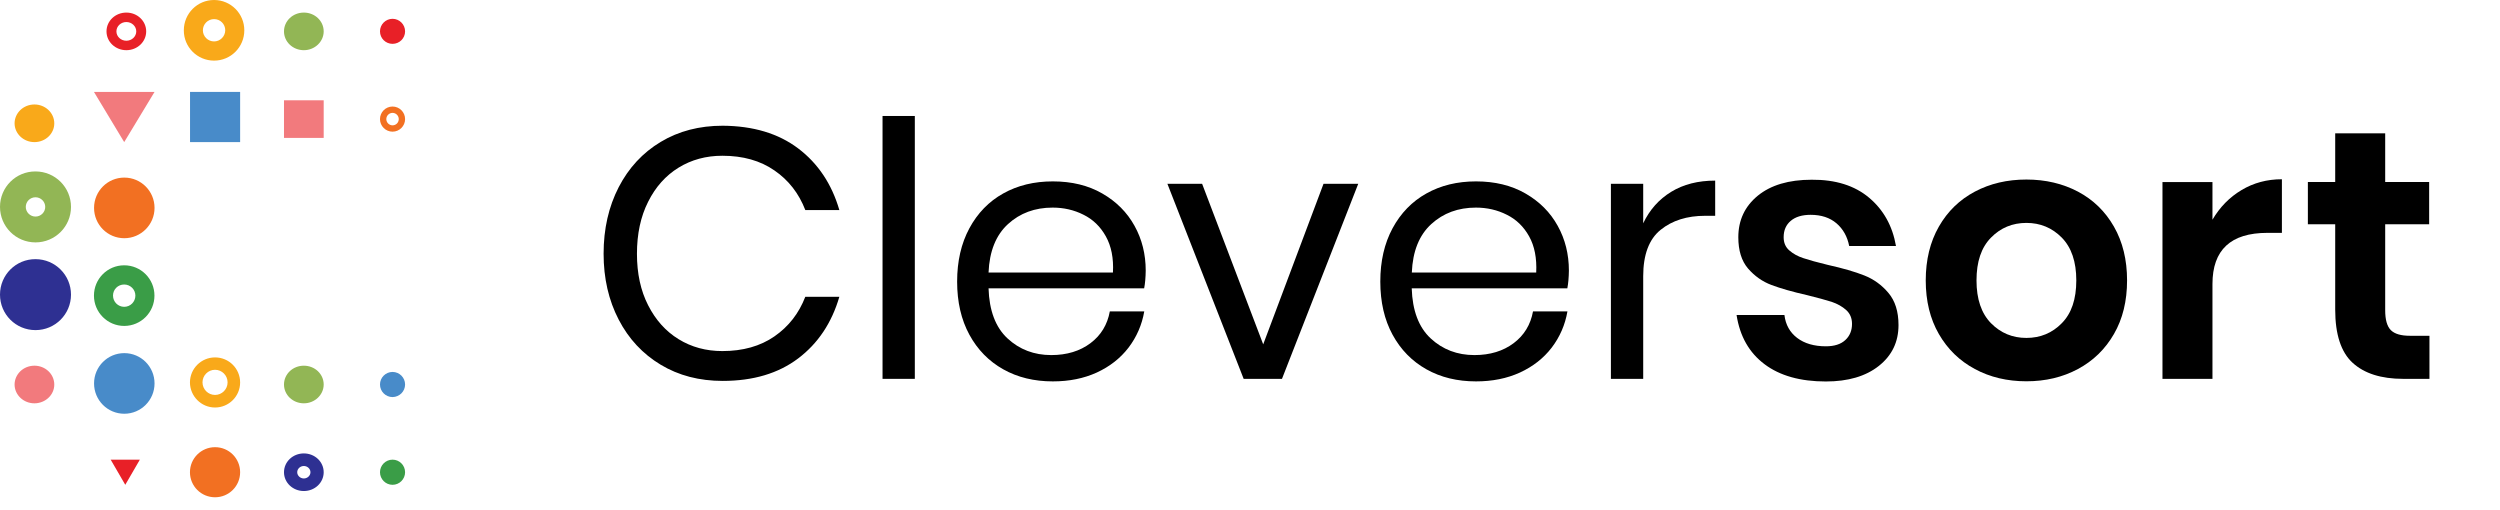 <svg width="196" height="40" viewBox="0 0 196 40" fill="none" xmlns="http://www.w3.org/2000/svg">
<path d="M62.58 11.638C64.135 12.815 65.21 14.427 65.805 16.467H63.136C62.633 15.168 61.832 14.129 60.719 13.365C59.606 12.593 58.248 12.211 56.632 12.211C55.351 12.211 54.207 12.524 53.201 13.143C52.194 13.762 51.394 14.656 50.814 15.818C50.227 16.979 49.937 18.339 49.937 19.898C49.937 21.442 50.227 22.787 50.814 23.933C51.401 25.087 52.194 25.973 53.201 26.592C54.207 27.211 55.351 27.524 56.632 27.524C58.241 27.524 59.606 27.142 60.719 26.37C61.832 25.599 62.633 24.567 63.136 23.268H65.805C65.21 25.308 64.135 26.921 62.58 28.098C61.024 29.274 59.049 29.863 56.663 29.863C54.825 29.863 53.208 29.442 51.798 28.594C50.387 27.746 49.289 26.569 48.504 25.056C47.718 23.543 47.322 21.824 47.322 19.891C47.322 17.942 47.718 16.207 48.504 14.679C49.289 13.159 50.387 11.974 51.798 11.126C53.208 10.278 54.825 9.857 56.663 9.857C59.049 9.873 61.024 10.461 62.58 11.638Z" fill="black"/>
<path d="M71.722 9.093V29.702H69.191V9.093H71.722Z" fill="black"/>
<path fill-rule="evenodd" clip-rule="evenodd" d="M77.502 22.603H89.702C89.778 22.214 89.817 21.747 89.824 21.213C89.824 19.936 89.534 18.76 88.947 17.705C88.36 16.643 87.521 15.803 86.416 15.168C85.318 14.534 84.022 14.221 82.542 14.221C81.078 14.221 79.782 14.534 78.653 15.168C77.525 15.795 76.64 16.712 76 17.896C75.359 19.088 75.039 20.479 75.039 22.076C75.039 23.673 75.359 25.064 76 26.241C76.64 27.417 77.525 28.319 78.653 28.953C79.782 29.588 81.078 29.901 82.542 29.901C83.823 29.901 84.967 29.672 85.989 29.206C87.003 28.739 87.834 28.09 88.475 27.257C89.115 26.416 89.527 25.469 89.71 24.414H87.01C86.82 25.454 86.317 26.287 85.493 26.905C84.67 27.524 83.64 27.838 82.42 27.838C81.071 27.838 79.927 27.402 78.989 26.531C78.051 25.66 77.555 24.346 77.502 22.603ZM84.944 16.834C85.691 17.201 86.271 17.766 86.698 18.53C87.125 19.295 87.316 20.242 87.255 21.365H77.502C77.571 19.7 78.082 18.431 79.027 17.568C79.972 16.704 81.139 16.276 82.527 16.276C83.396 16.276 84.204 16.46 84.944 16.834Z" fill="black"/>
<path d="M99.035 26.997L103.763 14.412H106.485L100.507 29.702H97.503L91.525 14.412H94.247L99.035 26.997Z" fill="black"/>
<path fill-rule="evenodd" clip-rule="evenodd" d="M110.679 22.603H122.879C122.955 22.214 122.994 21.747 123.001 21.213C123.001 19.936 122.711 18.76 122.124 17.705C121.537 16.643 120.698 15.803 119.593 15.168C118.495 14.534 117.198 14.221 115.719 14.221C114.255 14.221 112.959 14.534 111.83 15.168C110.702 15.795 109.817 16.712 109.177 17.896C108.536 19.088 108.216 20.479 108.216 22.076C108.216 23.673 108.536 25.064 109.177 26.241C109.817 27.417 110.702 28.319 111.83 28.953C112.959 29.588 114.255 29.901 115.719 29.901C117 29.901 118.144 29.672 119.166 29.206C120.18 28.739 121.011 28.09 121.652 27.257C122.292 26.416 122.704 25.469 122.887 24.414H120.188C119.997 25.454 119.494 26.287 118.67 26.905C117.847 27.524 116.817 27.838 115.597 27.838C114.248 27.838 113.104 27.402 112.166 26.531C111.228 25.66 110.732 24.346 110.679 22.603ZM118.129 16.834C118.876 17.201 119.456 17.766 119.883 18.53C120.31 19.295 120.493 20.242 120.439 21.365H110.687C110.755 19.7 111.266 18.431 112.212 17.568C113.157 16.704 114.324 16.276 115.712 16.276C116.581 16.276 117.389 16.46 118.129 16.834Z" fill="black"/>
<path d="M131.023 15.038C131.984 14.45 133.135 14.16 134.47 14.16V16.918H133.692C132.266 16.918 131.099 17.285 130.192 18.019C129.284 18.752 128.827 19.967 128.827 21.656V29.702H126.295V14.412H128.827V17.507C129.33 16.445 130.062 15.627 131.023 15.038Z" fill="black"/>
<path d="M146.532 15.497C147.661 16.444 148.37 17.705 148.645 19.287H144.977C144.832 18.546 144.497 17.95 143.978 17.506C143.459 17.063 142.781 16.842 141.95 16.842C141.286 16.842 140.76 17.002 140.394 17.315C140.021 17.629 139.838 18.057 139.838 18.599C139.838 19.027 139.982 19.371 140.28 19.631C140.577 19.89 140.943 20.097 141.393 20.242C141.835 20.387 142.476 20.571 143.307 20.769C144.474 21.029 145.427 21.304 146.159 21.595C146.891 21.885 147.524 22.336 148.05 22.962C148.576 23.581 148.843 24.422 148.843 25.484C148.843 26.806 148.332 27.868 147.303 28.686C146.273 29.503 144.885 29.908 143.147 29.908C141.149 29.908 139.54 29.458 138.343 28.556C137.138 27.654 136.406 26.37 136.147 24.697H139.899C139.99 25.461 140.326 26.057 140.897 26.493C141.469 26.928 142.224 27.15 143.147 27.15C143.81 27.15 144.321 26.989 144.672 26.661C145.023 26.34 145.198 25.912 145.198 25.392C145.198 24.949 145.046 24.582 144.741 24.307C144.436 24.032 144.054 23.818 143.604 23.665C143.147 23.52 142.506 23.344 141.675 23.138C140.524 22.878 139.594 22.611 138.884 22.343C138.168 22.076 137.558 21.64 137.047 21.052C136.536 20.456 136.284 19.638 136.284 18.599C136.284 17.262 136.795 16.177 137.809 15.344C138.831 14.511 140.234 14.091 142.034 14.091C143.902 14.075 145.404 14.549 146.532 15.497Z" fill="black"/>
<path fill-rule="evenodd" clip-rule="evenodd" d="M165.733 17.767C165.046 16.567 164.108 15.658 162.911 15.023C161.722 14.397 160.372 14.076 158.87 14.076C157.368 14.076 156.026 14.389 154.829 15.023C153.631 15.658 152.694 16.567 152.007 17.767C151.321 18.966 150.978 20.372 150.978 21.985C150.978 23.597 151.321 25.003 152.007 26.187C152.694 27.379 153.631 28.289 154.829 28.931C156.018 29.573 157.368 29.893 158.87 29.893C160.372 29.893 161.714 29.573 162.911 28.931C164.108 28.289 165.046 27.379 165.733 26.187C166.419 25.003 166.762 23.597 166.762 21.985C166.762 20.372 166.419 18.966 165.733 17.767ZM154.958 21.985C154.958 20.517 155.332 19.402 156.094 18.63C156.849 17.858 157.78 17.476 158.87 17.476C159.96 17.476 160.883 17.858 161.645 18.63C162.4 19.402 162.782 20.517 162.782 21.985C162.782 23.452 162.408 24.567 161.645 25.339C160.891 26.111 159.96 26.493 158.87 26.493C157.78 26.493 156.857 26.111 156.094 25.339C155.339 24.567 154.958 23.452 154.958 21.985Z" fill="black"/>
<path d="M175.737 14.901C176.682 14.335 177.735 14.053 178.901 14.053V18.256H177.765C174.89 18.256 173.457 19.593 173.457 22.267V29.702H169.538V14.274H173.457V17.224C174.036 16.238 174.791 15.466 175.737 14.901Z" fill="black"/>
<path d="M190.469 26.332V29.702H188.41C186.686 29.702 185.367 29.282 184.452 28.449C183.537 27.616 183.08 26.218 183.08 24.269V17.583H180.937V14.267H183.08V10.454H186.999V14.267H190.446V17.583H186.999V24.323C186.999 25.064 187.144 25.584 187.441 25.882C187.739 26.18 188.234 26.325 188.944 26.325H190.469V26.332Z" fill="black"/>
<path fill-rule="evenodd" clip-rule="evenodd" d="M12.109 23.176C12.109 24.491 11.049 25.553 9.737 25.553C8.433 25.553 7.366 24.491 7.366 23.176C7.366 21.862 8.426 20.8 9.737 20.8C11.049 20.8 12.109 21.862 12.109 23.176ZM8.86 23.176C8.86 23.665 9.257 24.055 9.737 24.055C10.225 24.055 10.614 23.658 10.614 23.176C10.614 22.695 10.218 22.305 9.737 22.305C9.249 22.305 8.86 22.687 8.86 23.176Z" fill="#3A9D47"/>
<path d="M12.116 30.061C12.116 28.747 11.056 27.685 9.745 27.685C8.433 27.685 7.374 28.747 7.374 30.061C7.374 31.376 8.433 32.438 9.745 32.438C11.049 32.438 12.116 31.376 12.116 30.061Z" fill="#488BC9"/>
<path d="M12.116 16.299C12.116 14.985 11.056 13.923 9.745 13.923C8.433 13.923 7.374 14.985 7.374 16.299C7.374 17.614 8.433 18.676 9.745 18.676C11.049 18.676 12.116 17.614 12.116 16.299Z" fill="#F27022"/>
<path fill-rule="evenodd" clip-rule="evenodd" d="M19.154 2.376C19.154 3.691 18.094 4.753 16.783 4.753C15.471 4.753 14.404 3.691 14.412 2.376C14.412 1.062 15.471 0 16.783 0C18.094 0 19.154 1.062 19.154 2.376ZM15.906 2.376C15.906 2.858 16.302 3.248 16.783 3.248C17.263 3.248 17.652 2.858 17.66 2.376C17.66 1.887 17.271 1.498 16.783 1.498C16.295 1.498 15.906 1.895 15.906 2.376Z" fill="#F9A91A"/>
<path d="M4.247 9.514C4.156 8.704 3.393 8.115 2.539 8.199C1.685 8.283 1.067 9.009 1.151 9.819C1.243 10.629 2.005 11.218 2.859 11.134C3.721 11.05 4.339 10.324 4.247 9.514Z" fill="#F9A91A"/>
<path fill-rule="evenodd" clip-rule="evenodd" d="M18.826 29.985C18.826 31.07 17.942 31.949 16.859 31.949C15.776 31.949 14.899 31.062 14.892 29.985C14.892 28.9 15.776 28.021 16.859 28.021C17.95 28.021 18.826 28.9 18.826 29.985ZM15.876 29.977C15.876 30.52 16.318 30.963 16.859 30.963C17.401 30.963 17.843 30.52 17.843 29.977C17.843 29.435 17.401 28.991 16.859 28.991C16.318 28.991 15.876 29.435 15.876 29.977Z" fill="#F9A91A"/>
<path d="M18.826 37.022C18.826 35.937 17.95 35.059 16.859 35.059C15.776 35.059 14.892 35.937 14.892 37.022C14.892 38.108 15.769 38.986 16.859 38.986C17.95 38.986 18.826 38.108 18.826 37.022Z" fill="#F27022"/>
<path d="M5.566 23.1C5.566 21.564 4.323 20.318 2.783 20.318C1.243 20.311 0 21.556 0 23.1C0 24.643 1.243 25.881 2.783 25.881C4.323 25.881 5.566 24.636 5.566 23.1Z" fill="#2E3092"/>
<path d="M25.377 2.461C25.377 1.643 24.683 0.986 23.821 0.986C22.959 0.986 22.265 1.643 22.265 2.461C22.265 3.278 22.959 3.935 23.821 3.935C24.675 3.935 25.377 3.271 25.377 2.461Z" fill="#92B655"/>
<path d="M25.377 30.145C25.377 29.328 24.683 28.67 23.821 28.67C22.959 28.67 22.265 29.328 22.265 30.145C22.265 30.963 22.959 31.62 23.821 31.62C24.675 31.62 25.377 30.955 25.377 30.145Z" fill="#92B655"/>
<path fill-rule="evenodd" clip-rule="evenodd" d="M25.377 37.023C25.377 37.84 24.683 38.497 23.821 38.497C22.959 38.497 22.265 37.84 22.265 37.023C22.265 36.205 22.959 35.548 23.821 35.548C24.683 35.548 25.377 36.205 25.377 37.023ZM23.302 37.023C23.302 37.29 23.539 37.512 23.821 37.512C24.103 37.512 24.34 37.29 24.34 37.023C24.34 36.755 24.103 36.534 23.821 36.534C23.539 36.534 23.302 36.755 23.302 37.023Z" fill="#2E3092"/>
<path d="M31.759 2.46C31.759 1.918 31.317 1.475 30.775 1.475C30.234 1.475 29.791 1.918 29.791 2.46C29.791 3.003 30.234 3.438 30.775 3.438C31.317 3.438 31.759 3.003 31.759 2.46Z" fill="#E82027"/>
<path fill-rule="evenodd" clip-rule="evenodd" d="M31.759 9.338C31.759 9.88 31.317 10.323 30.775 10.323C30.234 10.323 29.791 9.88 29.791 9.338C29.791 8.795 30.234 8.352 30.775 8.352C31.317 8.352 31.759 8.795 31.759 9.338ZM30.287 9.338C30.287 9.605 30.508 9.827 30.775 9.827C31.05 9.827 31.263 9.605 31.263 9.338C31.263 9.07 31.042 8.849 30.775 8.849C30.508 8.849 30.287 9.07 30.287 9.338Z" fill="#F27022"/>
<path d="M31.759 30.145C31.759 29.603 31.317 29.16 30.775 29.16C30.234 29.16 29.791 29.603 29.791 30.145C29.791 30.688 30.234 31.131 30.775 31.131C31.317 31.123 31.759 30.688 31.759 30.145Z" fill="#488BC9"/>
<path d="M31.759 37.023C31.759 36.48 31.317 36.037 30.775 36.037C30.234 36.037 29.791 36.48 29.791 37.023C29.791 37.565 30.234 38.009 30.775 38.009C31.317 38.009 31.759 37.565 31.759 37.023Z" fill="#3A9D47"/>
<path d="M22.265 10.812H25.377V7.863H22.265V10.812Z" fill="#F27A7D"/>
<path d="M8.677 36.037L9.821 38.009L10.965 36.037H8.677Z" fill="#E82027"/>
<path d="M14.899 11.141H18.826V7.206H14.899V11.141Z" fill="#488BC9"/>
<path d="M4.247 29.993C4.156 29.183 3.393 28.594 2.539 28.678C1.685 28.762 1.067 29.488 1.151 30.298C1.243 31.108 2.005 31.697 2.859 31.613C3.721 31.521 4.339 30.803 4.247 29.993Z" fill="#F27A7D"/>
<path fill-rule="evenodd" clip-rule="evenodd" d="M11.461 2.461C11.461 3.278 10.767 3.935 9.905 3.935C9.043 3.935 8.35 3.278 8.35 2.461C8.35 1.643 9.043 0.986 9.905 0.986C10.767 0.986 11.461 1.643 11.461 2.461ZM9.127 2.461C9.127 2.866 9.478 3.194 9.905 3.194C10.332 3.194 10.683 2.866 10.683 2.461C10.683 2.056 10.332 1.727 9.905 1.727C9.478 1.727 9.127 2.056 9.127 2.461Z" fill="#E82027"/>
<path fill-rule="evenodd" clip-rule="evenodd" d="M5.566 16.223C5.566 17.759 4.323 19.004 2.783 19.004C1.243 19.004 0 17.759 0 16.215C0 14.679 1.243 13.434 2.783 13.441C4.323 13.441 5.566 14.687 5.566 16.223ZM2.021 16.223C2.021 16.636 2.364 16.979 2.783 16.979C3.203 16.979 3.546 16.636 3.546 16.223C3.546 15.81 3.203 15.466 2.783 15.466C2.364 15.466 2.021 15.803 2.021 16.223Z" fill="#92B655"/>
<path d="M7.366 7.206L9.737 11.141L12.116 7.206H7.366Z" fill="#F27A7D"/>
</svg>
